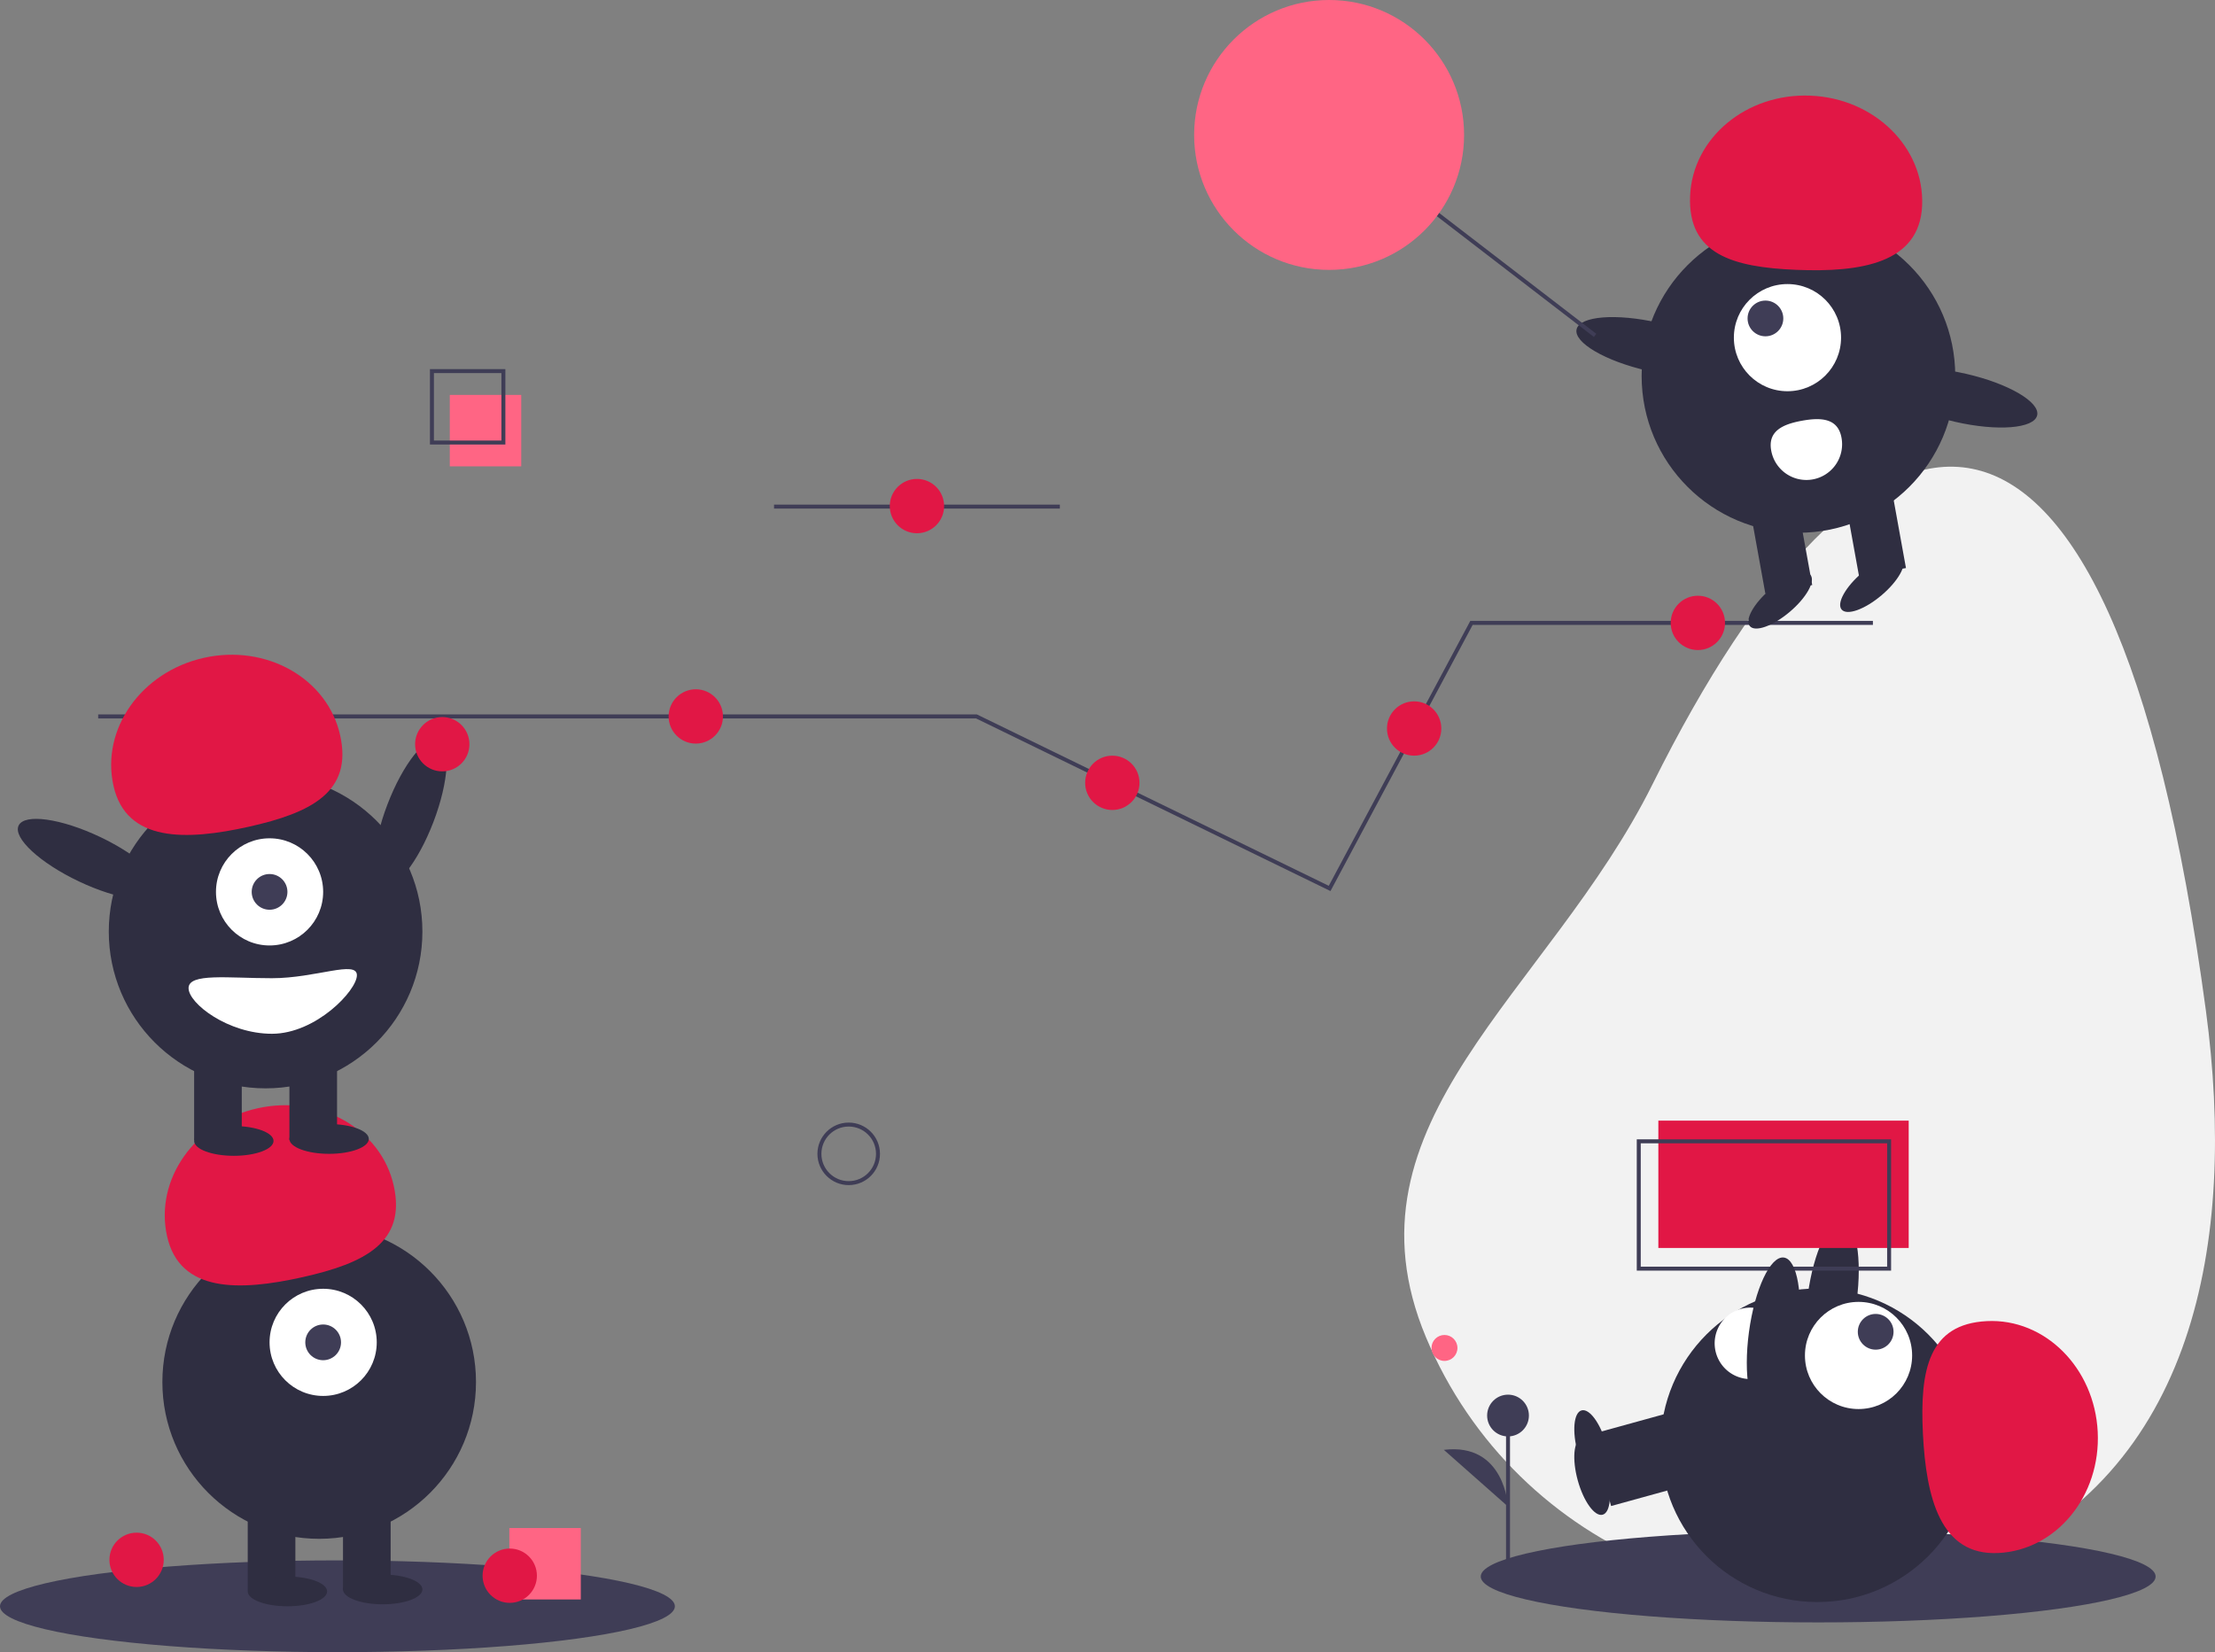 <?xml version="1.0" encoding="UTF-8"?>
<svg xmlns="http://www.w3.org/2000/svg" height="832.564" viewBox="0 0 1115.914 832.564" width="1115.914">
  <rect x="0" y="0" width="1115.914" height="832.564" fill="#808080" stroke="none"/>
  <path d="m389.957 255.282h144" fill="none" stroke="#3f3d56" stroke-miterlimit="10" stroke-width="2"></path>
  <ellipse cx="248.867" cy="443.498" fill="#2f2e41" rx="39.5" ry="12.4" transform="matrix(.357 -.934 .934 .357 -296.297 483.904)"></ellipse>
  <path d="m1153.378 543.014c15.666 116.589-5.666 233.305-114.169 278.753s-233.305-5.666-278.753-114.169 61.785-173.424 114.169-278.753c106.376-213.893 230.104-247.896 278.753 114.169z" fill="#f2f2f2" transform="translate(-42.043 -33.718)"></path>
  <ellipse cx="916" cy="794.436" fill="#3f3d56" rx="170" ry="23.127"></ellipse>
  <g fill="#2f2e41">
    <path d="m858.752 753.632h24v43h-24z" transform="matrix(-.266 -.964 .964 -.266 313.594 1787.214)"></path>
    <ellipse cx="844.359" cy="777.24" rx="7.5" ry="20" transform="matrix(.964 -.266 .266 .964 -218.606 219.344)"></ellipse>
    <ellipse cx="965.361" cy="688.069" rx="39.5" ry="12.4" transform="matrix(.134 -.991 .991 .134 111.823 1518.548)"></ellipse>
    <circle cx="915.585" cy="728.299" r="79"></circle>
    <path d="m858.752 739.632h24v43h-24z" transform="matrix(-.266 -.964 .964 -.266 327.088 1769.483)"></path>
    <ellipse cx="844.359" cy="763.24" rx="7.5" ry="20" transform="matrix(.964 -.266 .266 .964 -214.876 218.838)"></ellipse>
  </g>
  <circle cx="936.329" cy="683.043" fill="#fff" r="27"></circle>
  <circle cx="944.963" cy="671.116" fill="#3f3d56" r="9"></circle>
  <path d="m1048.858 816.306c29.235-1.463 51.625-28.808 50.01-61.076s-26.623-57.241-55.858-55.778-33.822 24.412-32.207 56.681 8.821 61.636 38.055 60.173z" fill="#e11745" transform="translate(-42.043 -33.718)"></path>
  <path d="m925.341 728.592a18 18 0 0 1 -2.904-35.883c9.909-.802 12.611 7.065 13.413 16.973s-.6 18.107-10.509 18.909z" fill="#fff" transform="translate(-42.043 -33.718)"></path>
  <path d="m49.464 361.025h442.493l68.603 33.422 109.306 53.252 71.468-133.812h202.24" fill="none" stroke="#3f3d56" stroke-miterlimit="10" stroke-width="2"></path>
  <circle cx="222.811" cy="375.025" fill="#e11745" r="13.685"></circle>
  <circle cx="350.541" cy="361.025" fill="#e11745" r="13.685"></circle>
  <circle cx="560.384" cy="394.478" fill="#e11745" r="13.685"></circle>
  <circle cx="855.379" cy="313.887" fill="#e11745" r="13.685"></circle>
  <circle cx="712.443" cy="367.108" fill="#e11745" r="13.685"></circle>
  <circle cx="427.576" cy="581.441" fill="none" r="14.756" stroke="#3f3d56" stroke-miterlimit="10" stroke-width="2"></circle>
  <ellipse cx="170" cy="809.436" fill="#3f3d56" rx="170" ry="23.127"></ellipse>
  <circle cx="160.805" cy="696.436" fill="#2f2e41" r="79"></circle>
  <path d="m124.805 758.436h24v43h-24z" fill="#2f2e41"></path>
  <path d="m172.805 758.436h24v43h-24z" fill="#2f2e41"></path>
  <ellipse cx="144.805" cy="801.936" fill="#2f2e41" rx="20" ry="7.5"></ellipse>
  <ellipse cx="192.805" cy="800.936" fill="#2f2e41" rx="20" ry="7.5"></ellipse>
  <circle cx="162.805" cy="676.436" fill="#fff" r="27"></circle>
  <circle cx="162.805" cy="676.436" fill="#3f3d56" r="9"></circle>
  <path d="m126.215 656.687c-6.379-28.568 14.012-57.434 45.544-64.475s62.265 10.41 68.644 38.978-14.519 39.104-46.051 46.145-61.758 7.92-68.137-20.647z" fill="#e11745" transform="translate(-42.043 -33.718)"></path>
  <circle cx="133.805" cy="469.436" fill="#2f2e41" r="79"></circle>
  <path d="m97.805 531.436h24v43h-24z" fill="#2f2e41"></path>
  <path d="m145.805 531.436h24v43h-24z" fill="#2f2e41"></path>
  <ellipse cx="117.805" cy="574.936" fill="#2f2e41" rx="20" ry="7.5"></ellipse>
  <ellipse cx="165.805" cy="573.936" fill="#2f2e41" rx="20" ry="7.5"></ellipse>
  <circle cx="135.805" cy="449.436" fill="#fff" r="27"></circle>
  <circle cx="135.805" cy="449.436" fill="#3f3d56" r="9"></circle>
  <path d="m99.215 429.687c-6.379-28.568 14.012-57.434 45.544-64.475s62.265 10.41 68.644 38.978-14.519 39.104-46.051 46.145-61.758 7.92-68.137-20.647z" fill="#e11745" transform="translate(-42.043 -33.718)"></path>
  <ellipse cx="86.867" cy="466.498" fill="#2f2e41" rx="12.4" ry="39.5" transform="matrix(.429 -.904 .904 .429 -413.895 311.359)"></ellipse>
  <path d="m137.043 531.655c0 7.732 19.909 23 42 23s42.805-21.768 42.805-29.5-20.713 1.5-42.805 1.5-42-2.732-42 5z" fill="#fff" transform="translate(-42.043 -33.718)"></path>
  <path d="m835.474 564.71h126.129v64.161h-126.129z" fill="#e11745"></path>
  <path d="m825.603 575.129h126.129v64.161h-126.129z" fill="none" stroke="#3f3d56" stroke-miterlimit="10" stroke-width="2"></path>
  <path d="m226.603 199h36v36h-36z" fill="#ff6584"></path>
  <path d="m217.603 187h36v36h-36z" fill="none" stroke="#3f3d56" stroke-miterlimit="10" stroke-width="2"></path>
  <circle cx="906.052" cy="189.47" fill="#2f2e41" r="79"></circle>
  <path d="m974.585 279.578h24v43h-24z" fill="#2f2e41" transform="matrix(-.984 .178 -.178 -.984 1968.981 387.878)"></path>
  <path d="m927.353 288.128h24v43h-24z" fill="#2f2e41" transform="matrix(-.984 .178 -.178 -.984 1876.795 413.255)"></path>
  <ellipse cx="939.065" cy="336.103" fill="#2f2e41" rx="20" ry="7.5" transform="matrix(.763 -.646 .646 .763 -36.8 652.792)"></ellipse>
  <ellipse cx="985.313" cy="327.731" fill="#2f2e41" rx="20" ry="7.5" transform="matrix(.763 -.646 .646 .763 -20.433 680.698)"></ellipse>
  <circle cx="900.521" cy="170.146" fill="#fff" r="27"></circle>
  <circle cx="889.424" cy="160.468" fill="#3f3d56" r="9"></circle>
  <path d="m1010.415 137.245c1.188-29.247-24.019-54.019-56.301-55.331s-59.415 21.335-60.603 50.582 21.252 35.892 53.534 37.203 62.181-3.208 63.369-32.455z" fill="#e11745" transform="translate(-42.043 -33.718)"></path>
  <ellipse cx="875.15" cy="208.796" fill="#2f2e41" rx="12.4" ry="39.5" transform="matrix(.223 -.975 .975 .223 434.061 981.455)"></ellipse>
  <ellipse cx="1030.224" cy="234.584" fill="#2f2e41" rx="12.4" ry="39.5" transform="matrix(.223 -.975 .975 .223 529.351 1152.636)"></ellipse>
  <path d="m969.793 254.321a18 18 0 1 1 -35.424 6.413c-1.771-9.782 5.792-13.244 15.575-15.014s18.079-1.18 19.85 8.602z" fill="#fff" transform="translate(-42.043 -33.718)"></path>
  <path d="m712.603 99 91 70" fill="none" stroke="#3f3d56" stroke-miterlimit="10" stroke-width="2"></path>
  <circle cx="669.603" cy="68" fill="#ff6584" r="68"></circle>
  <ellipse cx="935.71" cy="706.84" fill="#2f2e41" rx="39.5" ry="12.4" transform="matrix(.134 -.991 .991 .134 67.553 1505.415)"></ellipse>
  <circle cx="68.811" cy="786.025" fill="#e11745" r="13.685"></circle>
  <path d="m256.603 770h36v36h-36z" fill="#ff6584"></path>
  <circle cx="256.811" cy="794.025" fill="#e11745" r="13.685"></circle>
  <circle cx="461.957" cy="255.025" fill="#e11745" r="13.685"></circle>
  <circle cx="727.721" cy="679.252" fill="#ff6584" r="6.535"></circle>
  <path d="m759.739 787.725v-74.411" fill="#3f3d56" stroke="#3f3d56" stroke-miterlimit="10" stroke-width="2"></path>
  <circle cx="759.739" cy="713.313" fill="#3f3d56" r="10.523"></circle>
  <path d="m801.782 792.893s-1.503-32.332-32.32-28.574" fill="#3f3d56" transform="translate(-42.043 -33.718)"></path>
</svg>
